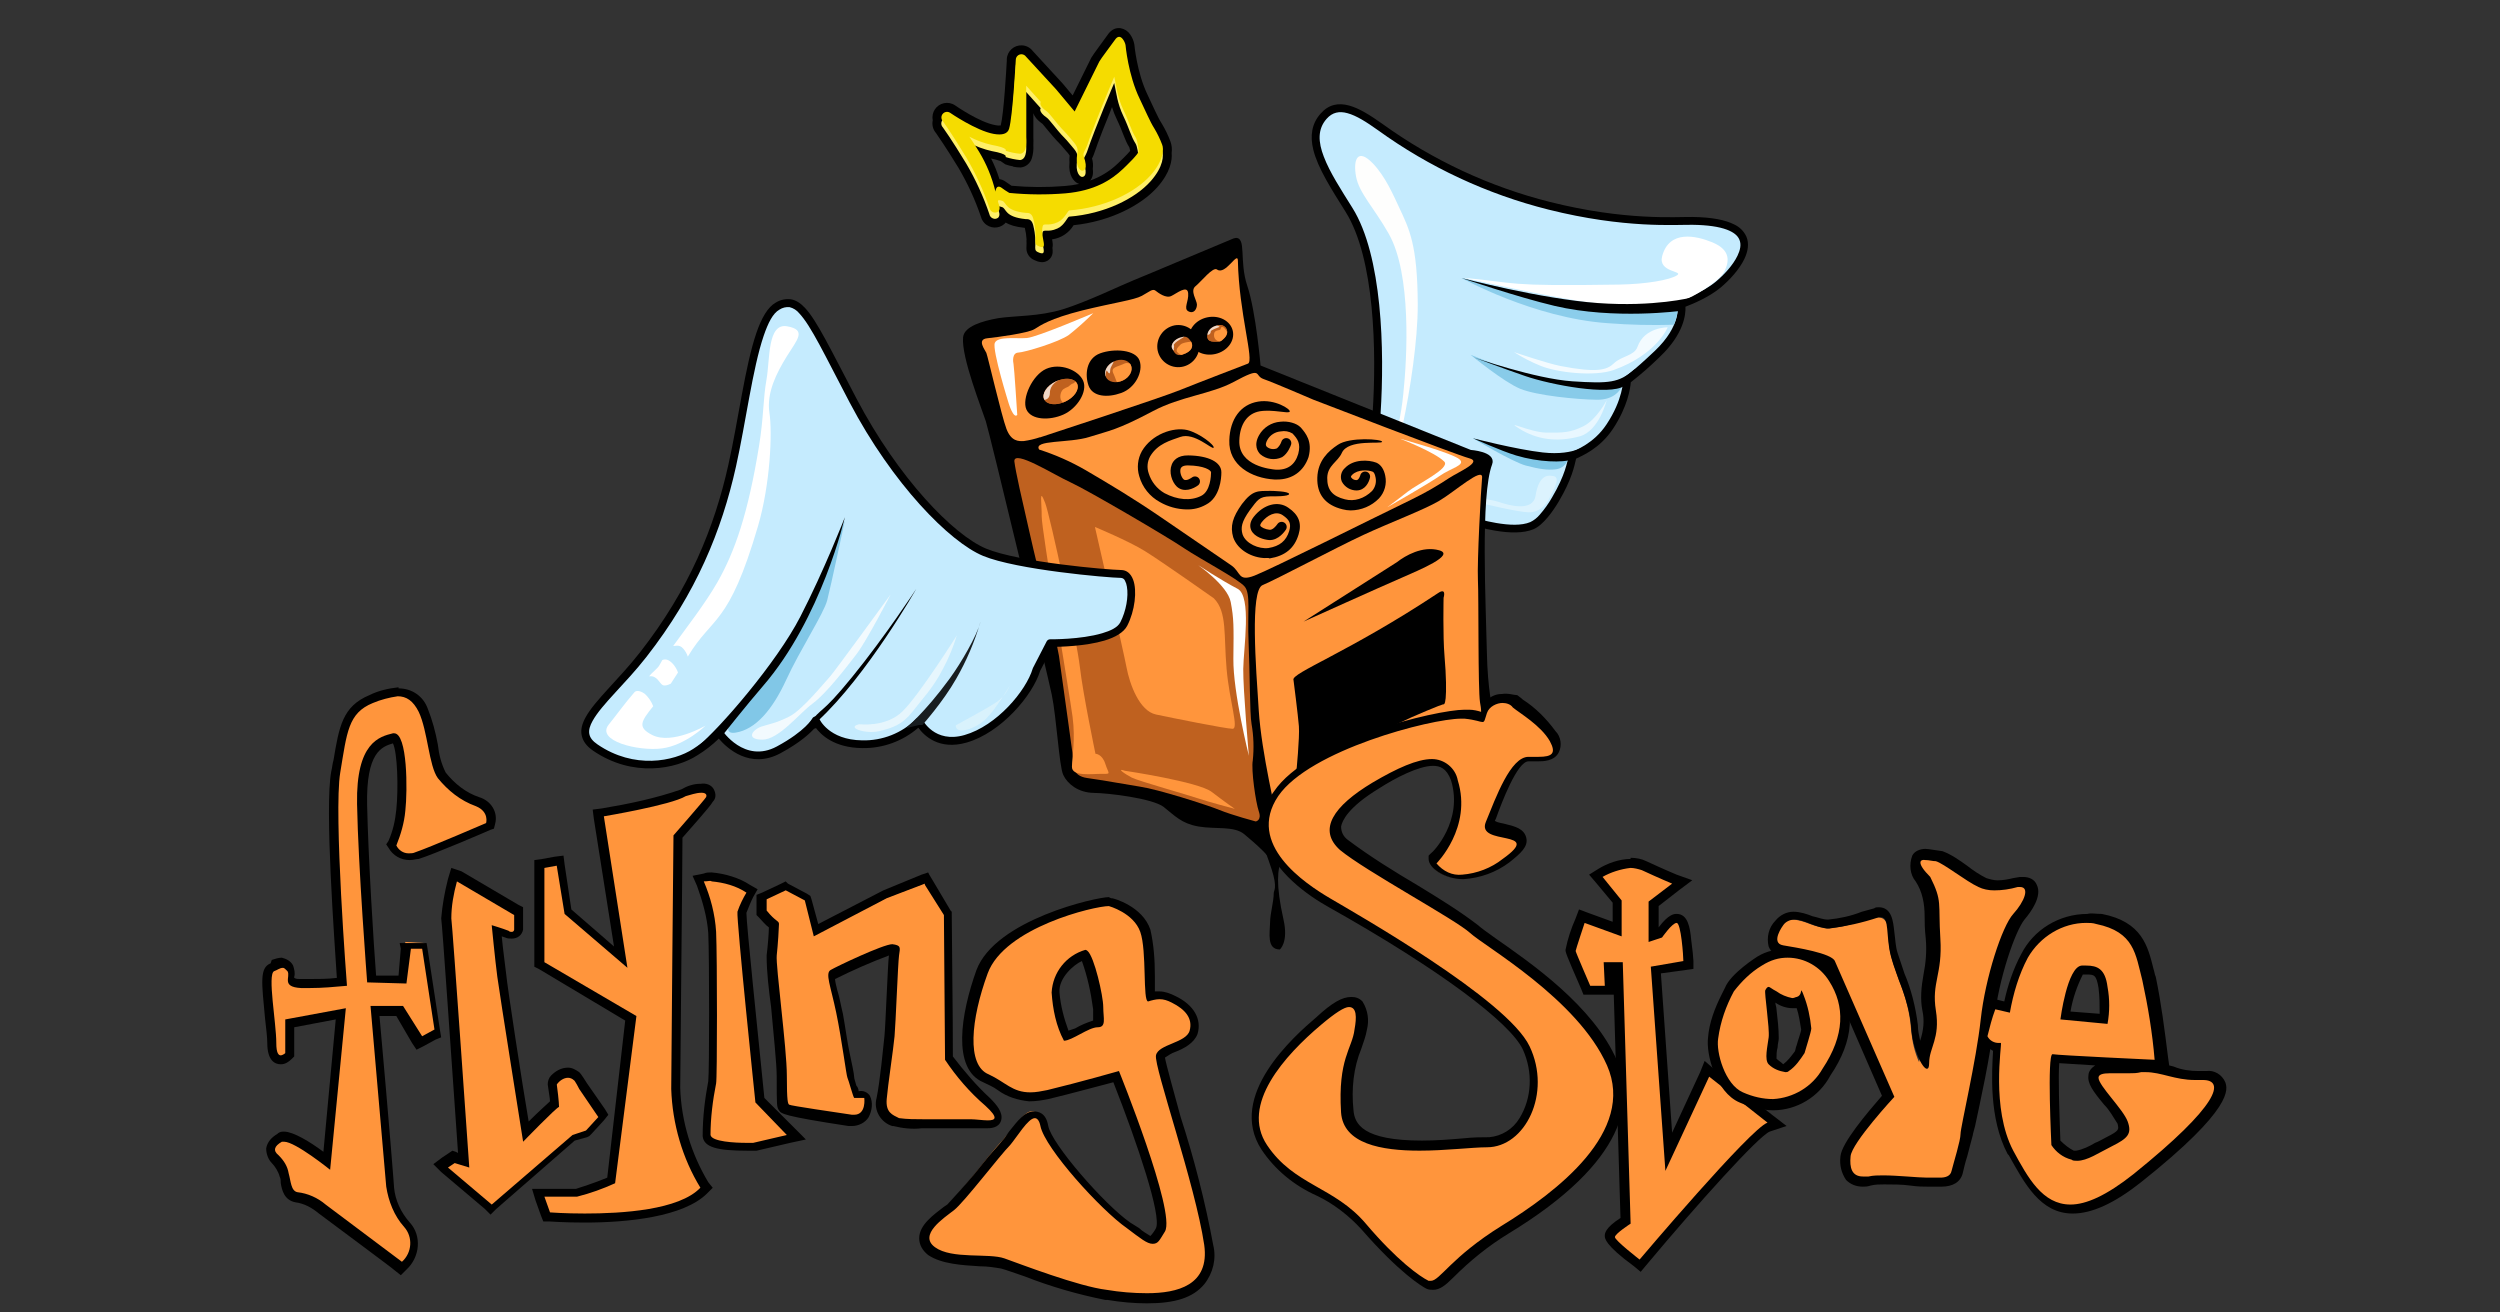 <?xml version="1.0" encoding="UTF-8"?><svg id="Layer_1" xmlns="http://www.w3.org/2000/svg" viewBox="0 0 1200 630"><rect x="0" y="0" width="1200" height="630" fill="#333333" stroke="none"/><g id="Logo"><path d="M648.75,259.27s10.18-33.34,12-60.69c2-30.39.93-75.23-13.2-97.81-11.07-17.7-22-33.9-12.25-45,6.77-7.7,15.93-2.84,27.15,5.14,24.42,17.64,51.97,30.48,81.18,37.82,36.38,9.14,60.75,7.16,68.75,7.26,38.42.47,23.75,21.1,12.43,30.57-6.99,5.82-17.81,9.44-17.81,9.44,0,0,2.41,10.68-11.5,23.87-10.69,10.13-14.5,12.59-14.5,12.59,0,0,0,9.71-8.28,22.31-7.13,10.79-17.62,13.53-17.79,14.19-.93,3.59-1.72,9.58-8.26,20.71-2.57,4.36-6.93,10.83-11.36,12.67-11.27,4.66-33.58-3.62-44.74-7s-41.8,13.89-41.8,13.89l-.02.04Z" fill="#c5ebfe" fill-rule="evenodd"/><path d="M756.54,220.13c-.9,3.74-2,9.8-8.28,20.48-2.75,4.67-7.52,11.49-12.26,13.45s-11.41,1.84-18.43.64c-10-1.71-20.8-5.51-27.56-7.53-3.09-.93-7.79,0-12.87,1.52-12.66,3.87-27.47,12.21-27.47,12.21-.9.5-2.04.18-2.54-.73-.24-.44-.3-.96-.16-1.44,0,0,10.11-33.11,11.88-60.27,1.95-30,1-74.38-12.92-96.71-6.76-10.8-13.42-21.09-15.57-30-1.55-6.47-.82-12.28,3.5-17.19,3.92-4.47,8.53-5.33,13.8-3.88,4.71,1.3,10,4.59,15.83,8.73,24.21,17.5,51.54,30.24,80.51,37.53,36.16,9.08,60.37,7.1,68.32,7.2,9.63.12,16,1.51,20.1,3.6,2.56,1.17,4.63,3.22,5.82,5.77,1.4,3.24.86,7-.93,10.77-2.42,5.06-7.12,10.16-11.39,13.73-5.62,4.7-13.67,8-16.9,9.21.18,3.68-.73,13.05-12.24,24-4.43,4.36-9.1,8.45-14,12.27-.22,2.87-1.46,11.61-8.55,22.34-6.31,9.54-15.1,13.08-17.71,14.33l.02-.03ZM651.78,255.54c5.36-2.8,15.34-7.69,24.27-10.42,5.92-1.8,11.43-2.61,15-1.53,6.65,2,17.27,5.75,27.12,7.44,6.23,1.06,12.14,1.34,16.37-.42,1.74-.84,3.28-2.05,4.52-3.53,2.26-2.58,4.26-5.38,5.95-8.36,6.39-10.86,7.15-16.73,8.07-20.23.2-.64.65-1.16,1.26-1.44,1.81-1,10.61-4,16.77-13.31,8-12,8-21.27,8-21.27,0-.64.32-1.24.86-1.58,0,0,3.75-2.41,14.29-12.41,13-12.29,11-22.11,11-22.11-.2-.94.33-1.88,1.24-2.18,0,0,10.41-3.44,17.11-9,3.89-3.25,8.21-7.86,10.41-12.48,1.29-2.69,1.88-5.37.88-7.69-.84-2-2.77-3.55-6-4.78-3.75-1.4-9.11-2.24-16.5-2.33-8.06-.1-32.57,1.88-69.18-7.31-29.44-7.4-57.2-20.34-81.81-38.11-5.4-3.84-10.29-7-14.66-8.17-3.81-1.05-7.17-.49-10,2.74-4.41,5-4,11.2-1.33,18.12,2.85,7.55,8.3,15.9,13.76,24.64,14.29,22.84,15.48,68.18,13.48,98.93-1.41,21.6-8,46.92-10.8,56.83l-.08-.04Z" fill-rule="evenodd"/><path d="M745.19,228.45c4.26.31.9,6.05-1.74,11.18-1.64,3.18-4.88,6.34-9.68,6.28s-22.49-4.2-25.56-5.11c-11.16-3.35,6.43-1.53,11.21.13s16.42,4.93,17.65-3c1.74-11.16,7.02-9.57,8.12-9.48Z" fill="rgba(255,255,255,.4)" fill-rule="evenodd"/><path d="M671.54,99.46c-2.78-5.89-6.53-14.7-12.55-21-7.44-7.75-9.58-1.71-8.08,6.31s8.52,14.8,15.67,27.41c11,19.34,8.87,59.34,7,76.93-1.02,10.35-3.3,20.53-6.78,30.33,0,0,3.21,0,6.61-15.93s7.19-40.19,7.11-57.54c-.13-28.6-4.09-36.07-9-46.54l.02.03Z" fill="#fefefd" fill-rule="evenodd"/><path d="M708.91,352.55c13.22-4.21,4.71-3.83,4-39.18-.45-22.63-3.2-75.67,2.56-90.74,2-5.1-9.69-5.88-9.69-5.88l-101.46-40.75s-2.24-26.28-6.41-38.66c-4-11.88-.34-24-5.49-22.16-5,2-42.48,17.89-47.95,20.06s-22.54,10.45-34.12,14-23.25,3.07-31,4.26c-7.7,1.34-15.82,3.91-16.27,8.44-.91,9.27,9,34.21,10.87,40s29.41,120.43,31.68,131.34,3.58,34.31,5.45,38.33,6.78,8.09,14,8.18c7,.09,28.15,2.59,33.86,6.82,5.55,4.39,8.55,7.95,16.53,9.33s17-.43,22.21,3.8c5.07,4.22,14.57,12.35,14.53,15.87,0,3.68,3-8.77,22.4-24.7,8.83-7.25,1.26,1.62,20-9.52,12.09-7.2,33.48-19.77,44.64-24.1l9.66-4.74Z" fill-rule="evenodd" stroke="#000" stroke-miterlimit="12.23" stroke-width="1.6"/><path d="M614.3,455.76s4.27-3.35,1.78-14.39c-7.58-33.71,3.58-30.37,5.26-36.76,1.3-4.92-24.36-15.84-14.05,4.08.64,1.24,2.7,7.35,3.12,8.65,2.85,8.84,1,10.21,1,11.17-.06,4.8-1.72,9.58-1.78,14.38s-1.76,12.79,4.64,12.87h.03Z" fill-rule="evenodd"/><path d="M498.8,215.79c7.76,2.49,15.23,5.8,22.29,9.88,11.13,6.54,22.26,13.09,36.54,22.87l33.37,22.82c4.76,3.26,3.1,8.05,11.15,4.94s57.95-28.1,70.85-34.3,17.73-9.39,22.57-12.53,16.1-7.8,9.72-9.48-74.89-28.15-74.89-28.15c0,0-19.11-8.24-23.9-9.9s.08-6.4-14.42,1.43c-10.73,5.78-25.25,6.86-38.6,13.93-17.72,9.38-20.92,9.34-30.57,12.43s-27.23,1.26-24.09,6.1l-.02-.04Z" fill="#ff983e" fill-rule="evenodd"/><path d="M499.2,209.87c-2.51.85-5.09,1.46-7.71,1.83-2.56.13-6.09.24-8.41-5.87s-9-35-9.64-36.46-4.72-6.46.41-7,19.56-2.48,22.63-4.36,7.26-5,23-9c15.58-3.81,24.88-5,28.58-7s5.17-3.62,6.6-2.48c1.27,1,5.07,3.9,7.65,2.5,2.58-1.25,7.59-5.35,8-1.35s-2.49,7.5.22,8.81,4-1.39,4-3.31-3.44-6.61-.69-8.81,8.37-9.5,10.34-8c4,2.93,9.89-8.91,10-4.36.49,25.3,8,48.29,4.83,49.53s-23.48,9-32.33,12.57c-9,3.73-67.52,22.85-67.52,22.85l.04-.09Z" fill="#ff983e" fill-rule="evenodd"/><path d="M488.28,199.17s-1.47-23.07-1.78-24.35-.73-5.46,2.31-5.58,19.44-5,24.28-8.5c4.08-3.25,7.97-6.73,11.66-10.42,0,0-26.88,11.51-31.85,11.93s-14.07-1-15.4,2.37,6.69,29.06,6.69,29.06c0,0,2.31,7.55,4.09,5.49Z" fill="#fff" fill-rule="evenodd"/><path d="M502.17,177.05c6.62-2.93,15.44.5,17.73,5.67s-2.85,13.33-9.47,16.27-15.48,2.7-17.77-2.47,2.88-16.53,9.51-19.47h0Z" fill-rule="evenodd"/><path d="M528.12,169.58c6.74-2.44,17-1.73,18.87,3.51s-2,13.09-8.78,15.53-13.78,1.77-15.68-3.47-1.15-13.13,5.59-15.57h0Z" fill-rule="evenodd"/><path d="M563.83,156.16c5.51-.95,10.74,2.74,11.7,8.24.95,5.51-2.74,10.74-8.24,11.7-5.34.92-10.46-2.52-11.61-7.81-1.08-5.6,2.56-11.02,8.16-12.13Z" fill-rule="evenodd"/><path d="M579.42,152.34c5.75-1.25,11.27,1.67,12.33,6.53s-2.75,9.81-8.49,11.07-11.26-1.67-12.32-6.53,2.74-9.82,8.48-11.07Z" fill-rule="evenodd"/><path d="M597.41,281.53c-3-3.56-20.81-12.91-28.91-18.29-8.1-5.54-46.72-28.11-54.68-31.73s-27.18-15.87-26.93-10.1c.58,5,3.62,18.13,7.11,33.39,5.31,23.75,13,52,14.31,60.05,1.91,13.15,7.2,51.95,7.2,51.95,0,0-1.19,5.59,6.32,6.65s16.93,2.77,25.4,4.15c8.47,1.23,32.07,8.72,38.13,11.2s17.38,5.5,17.38,5.5c0,0,3-.44,1.5-4.79s-3.76-20.05-2.9-24.53c.61-5.82.41-11.69-.59-17.45-.9-4.82-.8-25.63-1.43-39.4s1.09-23.2-1.91-26.6h0Z" fill="#bf611f" fill-rule="evenodd"/><path d="M599.45,362.72s-2.81-32.05-2.69-41.66,4.17-34.9-2.73-38.45c-7.5-3.87-19.07-11.44-19.07-11.44,0,0,14.29,9.83,15.79,17.83s1.46,11.23,1.27,27.23,7.43,46.52,7.43,46.52v-.03Z" fill="#fff" fill-rule="evenodd"/><path d="M582.77,287.27s-25.39-17.92-33.34-22.82-23.87-11.51-23.87-11.51c0,0,13.67,59.41,15.18,67.43s6.14,20.89,14.13,22.59,33.53,6.82,36.73,6.86-1.44-12.82-2.84-28.82.33-27.21-6-33.69v-.04Z" fill="#ff953c" fill-rule="evenodd"/><path d="M626.77,392.83s-12.45,9.62-13.18,3.84c-.88-5.93-8.05-35-9.39-55.66s-4.25-57.69,1.86-60.17,35.28-18,48.33-24.06,29-12,36.38-16.36c7.26-4.23,21.18-16.71,20.63-11.11s-2.42,40.31-2,49,0,52.51,1,58.77c1.2,6.25.82,10.73-2.08,12.14s-33.31,14.31-39.75,17.6-41.79,26.05-41.79,26.05v-.04Z" fill="#ff953c" fill-rule="evenodd"/><path d="M625.7,298.37s38-17.14,47-21c8.86-3.9,26.07-11,18.1-13.23s-16.2,2.52-20.24,5.68l-44.86,28.55Z" fill-rule="evenodd"/><path d="M620.87,326.32s2.19,17,2.6,22.29-1.23,21.92-1.23,21.92c0,0-2.29,4.29,2.39,1,4.84-3.15,36.75-19.72,45.76-23.93,9-4.37,21.73-9.5,22.21-9.49s1,.17,1.32-3,.29-10.4-.55-20.18c-.84-9.61-.45-28-.45-28,0,0,1.66-5.26-2.86-2.11-42.45,28.13-70.59,38.34-69.19,41.56v-.06Z" fill-rule="evenodd"/><path d="M672.41,210.74s16.3,6.28,20.83,10.82c3.17,3.17-13.07,10.86-17.63,14.51-3.17,2.54-9.69,7.4-9.69,7.4,0,0,19.83-11.28,25.16-15.05s12.56-5.08,9.54-7.89c-3.19-3-28.69-10-28.69-10l.48.17v.04Z" fill="#fff" fill-rule="evenodd"/><path d="M648.29,245c-1.3-.02-2.59-.2-3.84-.53-8.3-2-12.4-7.2-12.14-15.2.26-8.16,5.28-12.74,9.8-15.73,5.66-3.93,21.33-2.78,21.31-1.49s-16.31-1.5-19.35,5.36c-1.92,4.3-6.88,6-7,11.92-.08,5.76,2.45,8.84,8.51,10.35,4.47,1.18,9.29-.36,13-4,1.57-1.79,2.19-4.22,1.68-6.54-.3-1.77-.93-2.58-1.41-2.74-2.07-.83-7-1.21-9.78,1.48-.81.79-.65,1.11-.5,1.27.56.85,1.53,1.35,2.55,1.31,1.12,0,1.79-2.21,1.79-2.21.27-1.29,1.53-2.12,2.83-1.86s2.12,1.53,1.86,2.83c-.01.07-.03.13-.05.2-.51,2.24-2.32,5.9-6.32,6-2.99.03-5.75-1.61-7.15-4.25-.96-2.28-.35-4.92,1.52-6.55,4.05-4.27,11.25-4,15.08-2.53,2.23,1,3.64,3.25,4.24,6.29.82,3.89-.29,7.94-3,10.85-3.59,3.66-8.49,5.74-13.62,5.77Z" fill-rule="evenodd"/><path d="M612.77,230.17h-1c-11-.62-22.17-6.84-21.7-18.84.29-10.24,5.5-17.22,13.84-18.56,8-1.34,15.8,3.72,15.15,4.83s-8-1.22-14.41-.18c-5.93,1.05-9.52,6.13-9.78,14-.47,12.48,15.52,13.8,17.28,14,5.76.39,9.47-2.28,11-7.55,1.34-5.1-.39-7.21-2.6-9.64l-.16-.16c-1.67-1.02-3.67-1.38-5.59-1-2.7.19-5.13,1.72-6.46,4.08-1.31,2.39-.51,3-.2,3.36,1.35,1.09,3.19,1.35,4.8.7.97-.86,1.7-1.95,2.12-3.17.37-1.29,1.72-2.03,3.01-1.66s2.03,1.72,1.66,3.01c-.01.05-.03.1-.05.15-.16.47-1.49,4.14-4.23,5.87-3.48,1.69-7.63,1.13-10.55-1.41-1.11-1.14-3.31-4.21-.53-9.14,2.11-3.7,5.92-6.11,10.17-6.43,3.84-.44,7.83.73,9.73,2.68l.16.16c2.21,2.59,5.68,6.47,3.67,14.13-2.31,6.77-7.81,10.86-15.33,10.77Z" fill-rule="evenodd"/><path d="M569.37,244.52c-4.43-.11-8.76-1.32-12.6-3.52-4.86-2.63-8.45-7.12-9.94-12.45-1.21-4.01-.75-8.33,1.27-12,4.75-8.1,15-11.66,21.74-10.14,6.07,1.52,13.36,7.38,12.7,8.49s-9.27-7.57-16-5.17c-4.79,1.71-10.84,3.23-14.44,9.27-1.4,2.49-1.67,5.46-.74,8.16,1.23,4.02,3.94,7.43,7.57,9.54,6.2,3.28,12.6,3.84,17.59,1.34,4.51-2.19,4.77-9.71,4.79-11.31,0-1-3.17-3.24-11.17-3.34-2.72,0-3.21,1.08-3.38,1.4-.66,1.59.27,4.32,1.38,5.3,1.26,1.13,4-.91,4-.91,1.04-.81,2.55-.61,3.35.43.78,1.01.63,2.46-.35,3.29-2.27,1.73-6.93,3.75-10.26.67-2.37-2.27-3.91-6.93-2.43-10.6.66-1.75,2.62-4.45,7.9-4.38,9.76.12,16,3.24,15.91,8.2,0,2.72-.63,12-7.4,15.44-2.88,1.63-6.16,2.42-9.47,2.28h-.02Z" fill-rule="evenodd"/><path d="M607.34,267.88c-6.08-.07-13.24-3.68-15.4-9.95-1.54-5.3-.36-9.61,4.2-16,5.2-6.82,7.75-6.23,13.68-6.31,1.12,0,8.8.19,8.95,1.47s-7.71,1.18-9,1.16c-5.44.1-6.09,1.69-9.84,6.61-4.07,5.71-4.42,8.43-3.5,11.64,1.54,4.5,7.91,7.14,12.4,6.56,5.46-.89,8.53-3.42,10-8.2,1-3.51.22-5.28-3.11-7.56s-7.52.06-10.13,3.39c-.16.32-.81,1.11-.66,1.6.31.8,2.38,1.79,4.46,2,1.44.18,3.06-1.72,3.72-2.67.72-1.14,2.23-1.48,3.37-.76,1.14.72,1.48,2.23.76,3.37-.33.47-3.43,5.24-8.07,5-2.4-.19-7-1.37-8.59-4.75-.62-1.45-.91-3.69,1.2-6.39,4.72-6,11.63-7.86,16.55-4.43,5.08,3.42,6.63,7.44,5,12.86-2,6.7-6.53,10.33-13.91,11.52-.48-.33-1.28-.18-2.08-.19v.03Z" fill-rule="evenodd"/><path d="M506.81,183.1c4.37-2.08,8.94-1.61,10.2,1.05s-1.25,6.5-5.61,8.58-8.94,1.6-10.2-1.06,1.25-6.5,5.61-8.57Z" fill="#bf611f" fill-rule="evenodd"/><path d="M510.22,193.22c-4,1.48-7.87.87-9-1.55-1.27-2.65,1.25-6.5,5.61-8.57,3.73-1.77,7.6-1.69,9.44,0-.36.32-.77.88-1.16.93-.81.11-1.64,1.13-2.32,1.56-.88.34-1.72.78-2.5,1.31-1.53,1.49-1.9,4.78-.16,6.21l.11.09-.02.02Z" fill="#bf611f" fill-rule="evenodd"/><path d="M534.62,173.51c3.31-1.58,7-.81,8.18,1.72s-.51,5.85-3.83,7.42-7,.81-8.17-1.71.51-5.86,3.82-7.43Z" fill="#bf611f" fill-rule="evenodd"/><path d="M571.65,163.86c1.25,2.1.76,4.82-4.08,6.36-3.21,1-4-1.33-4.77-2.62-1.4-2.3,1.34-5.11,4.23-5.71,2.41-.78,3.36.2,4.62,1.97Z" fill="#bf611f" fill-rule="evenodd"/><path d="M587.51,162.46c3.25-3.16.75-6.4-1.52-6.42-3.2,0-6.16,1.79-6.46,4.72-.14,1.35,0,3.2,3.16,3.24h1.64c1.64,0,1.9-.3,3.18-1.55h0Z" fill="#bf611f" fill-rule="evenodd"/><path d="M501.69,241.44c2.38,6.16,15.19,65.83,16.64,78.65s7.49,41.72,7.49,41.72c0,0,3.2,0,4.74,4.86s3.14,4.84-1.66,4.78-14.43,1.43-14.37-3.38,1.76-12.78.3-24-14.9-89.83-14.82-96.23-1.42-14.43,1.68-6.39h0Z" fill="#ff953c" fill-rule="evenodd"/><path d="M540.12,370s35.16,5.24,41.5,10.12,11.11,8.14,11.11,8.14c0,0-12.77-3.36-17.55-5s-28.71-8.36-31.9-10-7.94-4.9-3.16-3.24v-.02Z" fill="#ff953c" fill-rule="evenodd"/><path d="M530.62,180.5c-.81-2.43.84-5.44,3.9-6.94-.09,1-1.61,2.55-1.63,4.23,0,3.2-1.6,0-1.6,0-1.07,1.57-.2,3.01-.67,2.71Z" fill="rgba(255,255,255,.75)" fill-rule="evenodd"/><path d="M563.47,168.21c-.28-.14-.51-.35-.67-.61-1.4-2.3,1.34-5.11,4.23-5.71.47-.16.96-.26,1.46-.27-1.19.74-2.79,1.71-3.4,2.16-.64.42-1.19.95-1.63,1.58-.24.48.31.23,0,1.6-.17.65.21,1.04.01,1.25Z" fill="rgba(255,255,255,.75)" fill-rule="evenodd"/><path d="M501.33,191.94c-.05-.09-.09-.18-.13-.27-1.27-2.65,1.25-6.5,5.61-8.57.55-.26,1.11-.49,1.68-.68-1.09.46-4.5,2.19-4.55,6.22-.03,2.36-1.35,3.12-2.61,3.3Z" fill="rgba(255,255,255,.75)" fill-rule="evenodd"/><path d="M516.25,183.12c-.36.32-.77.88-1.16.93-.81.11-1.64,1.13-2.32,1.56-.88.34-1.72.78-2.5,1.31-1.53,1.49-1.9,4.78-.16,6.21l.11.09c.39-.14.79-.31,1.18-.49,4.36-2.08,6.88-5.92,5.61-8.58-.18-.39-.44-.74-.76-1.03Z" fill="#ff983e" fill-rule="evenodd"/><path d="M542.41,174.58c-.98-.48-2.12-.44-3.07.09-3.23,1.56-6.43,1.52-4.86,4.74.73,1.51,1.11,3,1.64,4,.99-.1,1.95-.37,2.85-.8,3.32-1.57,5-4.9,3.83-7.42-.11-.23-.24-.45-.39-.65v.04Z" fill="#ff983e" fill-rule="evenodd"/><path d="M571.74,164c1.14,2.07.55,4.69-4.17,6.2-.22.06-.42.12-.62.16l-.34-.17c-3.18-1.65-1.56-3.23.06-4.81.87-.83,3.16-1.2,5.07-1.38Z" fill="#ff983e" fill-rule="evenodd"/><path d="M497.5,321.44l6.56-12.73s30.41.38,35.33-9.17,5.1-24-1.3-24-49.58-3.81-65.51-10.41-42.8-34.15-63.13-72.83-25-51.53-36.27-45.27-15,46.24-21.75,76.58-18.88,60.19-42.75,90.72c-16.81,21.5-37.25,34.76-23,44.54,18.39,12.6,38.31,8.48,48,2.19s11.32-9.49,11.32-9.49c0,0,11.69,17.54,28.71,8.36,14.51-7.83,17.79-14.19,17.79-14.19,0,0,4.66,11.26,22.27,11.48,10.22.27,20.1-3.66,27.35-10.87,0,0,6.24,12.89,22.31,8.29s30.69-22,34-33.2h.07Z" fill="#c5ebfe" fill-rule="evenodd"/><path d="M499.23,322.14h0c-3.56,11.59-18.66,29.53-35.25,34.29-13.29,3.81-20.45-3.35-23.18-7.13-7.48,6.49-17.1,9.98-27,9.79-13.36-.17-19.77-6.32-22.41-10-2.3,2.69-7.18,7.29-16.74,12.45-14.69,7.92-25.74-2.45-29.63-7-3.11,3.05-6.56,5.73-10.28,8-10.1,6.55-30.88,10.92-50.07-2.22-3.38-2.32-5-4.86-5.5-7.55s.28-5.51,2-8.6c4.45-8.06,15.9-18.09,26.06-31.08,23.68-30.28,35.67-59.9,42.39-90,4.76-21.3,8-47.34,13.42-63.2,2.5-7.34,5.59-12.56,9.26-14.6,2.19-1.39,4.81-1.96,7.38-1.62,2.24.39,4.42,1.68,6.66,4.06,5.79,6.13,12.45,20.16,24.78,43.6,20.06,38.17,46.47,65.45,62.19,72s58.49,10.2,64.82,10.28c2.68,0,4.66,1.72,5.76,4.63,2,5.21.87,15-2.82,22.12-1.66,3.22-5.8,5.59-10.93,7.12-9.06,2.7-21.17,3-24.92,3.05l-6,11.57v.04ZM495.84,320.58l6.56-12.72c.33-.62.98-1.01,1.68-1,0,0,14.58.19,25-2.91,4-1.18,7.38-2.75,8.68-5.25,2.76-5.37,4-12.36,3.15-17.12-.14-1-.45-1.97-.92-2.86-.33-.77-1.07-1.28-1.9-1.33-6.47-.08-50.11-3.89-66.2-10.56s-43.48-34.5-64.08-73.68c-12.07-23-18.51-36.76-24.18-42.77-1.17-1.45-2.78-2.48-4.59-2.94-1.73-.19-3.48.24-4.93,1.2-3.11,1.72-5.42,6.33-7.54,12.54-5.36,15.76-8.58,41.64-13.31,62.81-6.83,30.58-19,60.69-43.09,91.47-10,12.8-21.35,22.64-25.73,30.58-1.24,2.23-1.9,4.27-1.58,6.17s1.6,3.51,3.93,5.1c17.6,12.06,36.66,8.18,45.93,2.17,9.06-5.88,10.68-8.76,10.68-8.76.48-.91,1.61-1.27,2.53-.79.28.15.51.36.68.62,0,0,10.68,16.16,26.28,7.75,13.8-7.45,17-13.4,17-13.4.47-.92,1.59-1.28,2.5-.81.4.2.71.54.88.95,0,0,4.39,10.13,20.57,10.33,9.68.25,19.04-3.45,25.93-10.24.41-.47,1.03-.7,1.65-.61.61.08,1.15.45,1.43,1,0,0,5.67,11.44,20.11,7.3,15.47-4.43,29.55-21.19,32.76-31.94.04-.11.08-.22.13-.32v.02Z" fill-rule="evenodd"/><path d="M356.42,337.3s-13,15.85-3.38,14.37,17.75-11,24.33-25.32,18-31.79,19.68-38.17,8.48-38.32,8.48-38.32c0,0-14.88,38.24-18.14,43s-16.34,27-16.34,27l-14.63,17.44Z" fill="#81c7e7" fill-rule="evenodd"/><path d="M335.36,357.85c10-8.14,37.31-39.56,48.79-61.83s21.4-47.76,21.4-47.76c0,0-11.11,48.47-39.43,81.16-7.4,8.55-19.5,23.77-19.5,23.77,0,0-14.04,6.93-11.26,4.66Z" fill-rule="evenodd"/><path d="M387.3,348.66c8.29-10.76,5.91-4.29,21.74-23.71s30.79-42.32,30.79-42.32c0,0-23.59,41.54-47.21,63.37-3.36,3.1.26,3.2.26,3.2,0,0-7.77,2.28-4-.53h-1.58Z" fill-rule="evenodd"/><path d="M470.56,298.69c-2.77,9.45-6.65,18.53-11.56,27.07-6.38,11.24-16.26,22.24-16.26,22.24h-1.6l-6.42,1.53s8.78-6.91,21.1-23.76c5.54-7.57,13.06-20.65,14.74-27v-.08Z" fill="#181d20" fill-rule="evenodd"/><path d="M322,328.14c-1.52.79-3,1.19-3.94.68-1.53-.79-2.65-4.77-6.48-4.17,1.34-1.89,4.11-3.71,5-5.45.39-.76.84-1.55,1.35-2.39,3.35-1.49,6.68,3.4,7.51,6-1.24,2-2.39,3.75-3.44,5.31v.02Z" fill="#fff" fill-rule="evenodd"/><path d="M313.58,338.94c-6.09,7.49-7.6,10.21-.57,13.83,9.54,4.92,25.67-4.48,25.67-4.48,0,0-9.73,9.48-20.95,10.95s-32-3.6-25.47-11.53c3.12-3.8,7.76-10.31,12.26-15.43,1.18-1.34,3.66-.23,5,.77,1.76,1.63,3.13,3.65,4,5.89h.06Z" fill="#fff" fill-rule="evenodd"/><path d="M323.14,310.05c6.16-8.52,15.34-20.3,21.19-30.53,8.56-15,14.82-33.44,20-65.39,2.31-14.22,1.88-22.39,3.6-32s.33-27.22,9.92-25.5,4.72,6.47-.18,14.41-9.82,17.49-8.34,27.11.37,34.39-5.48,54.37c-14.17,48.41-21.75,42.76-33.7,62.65-.47-1.43-1.23-2.75-2.24-3.87-1.91-2.23-4.06-1.04-4.77-1.25Z" fill="#fff" fill-rule="evenodd"/><path d="M365.89,348.62c-4.82,1.55-8.09,6.31-.08,6.41s17.76-12.59,24.23-17.31,16.22-17.41,21.1-23.75,16.36-28.62,16.36-28.62c0,0-27.68,38.08-29.3,39.65s-13,15.85-19.45,19-8,3.1-12.86,4.64v-.02Z" fill="rgba(254,254,254,.8)" fill-rule="evenodd"/><path d="M412.33,347.6s12.78,1.76,20.88-6.15,26.07-36.45,26.07-36.45c-1.67,5.52-3.88,10.85-6.6,15.93-4.92,9.55-9.78,14.29-14.66,20.63s-9.71,7.89-16.13,9.41-16-1.8-9.56-3.32v-.05Z" fill="rgba(251,253,252,.6)" fill-rule="evenodd"/><path d="M458.75,348.17s14.5-7.82,19.34-11c2.92-1.92,5.19-4.69,6.5-7.93,0,0-6.54,11.13-11.4,15.87s-14.5,7.89-14.44,3.06Z" fill="rgba(247,252,251,.4)" fill-rule="evenodd"/><path d="M777.11,136.6c-56,.91-48.25-.86-74.59-3.25-.26,0,44.7,10,60.69,11.83s30.37,3.58,44.84-1.05c4.82-1.54,17.32-9.16,19.63-13.8s3.26-10.26-5.74-14c-8-3.3-20.7-6-24.1,6.59-2.12,7.89,10.4,7.07,7.16,9.21-3.46,2.29-15.09,4.27-27.89,4.47Z" fill="#fff" fill-rule="evenodd"/><path d="M771.25,192s-3.62,14.89-13,17.45c-11.24,3.06-20.83,1.34-28.77-3.56s4.78,1.66,12.78,1.76,11.54,0,17.65-3c6.44-3.12,11.36-12.66,11.36-12.66h-.02Z" fill="rgba(255,255,255,.6)" fill-rule="evenodd"/><path d="M753.33,217.34s-.17,7.11-6.5,7.92c-3.85.5-8-.1-14.39-1.78s-25.44-13.12-25.44-13.12l22.32,6.64s9.58,1.72,14.39,1.78c3.26-.04,6.5-.54,9.62-1.48v.04Z" fill="#80c7e7" fill-rule="evenodd"/><path d="M779.38,182.44c-.14.82-.33,1.64-.57,2.44-1.3,3.33-4.94,7.1-12.36,7-9.6-.12-28.79-2-36.75-5.26s-23.82-16.3-23.82-16.3c0,0,17.76,7.16,27.1,9.94,4.5,1.39,9.14,2.25,13.83,2.58,10.59.92,24.54,1.09,24.54,1.09,0,0,8.01.07,8.03-1.49Z" fill="#88cbe9" fill-rule="evenodd"/><path d="M784.19,177.63c-7.17,6-11.6,6.59-29.44,5.4s-47.33-11.47-47.33-11.47c0,0,14,5.27,24.71,8.95,12.61,4.32,40.47,9.46,47.54,4.75,1.84-1.26,6.82-9.55,4.52-7.63Z" fill-rule="evenodd"/><path d="M763,212.66s-6.48,6.32-22.47,4.52c-12.72-1.43-33.53-6.82-33.53-6.82,0,0,13.59,6.13,20.71,8.26,11.16,3.34,22.37,3.48,27.19,1.94s8.1-7.9,8.1-7.9Z" fill-rule="evenodd"/><path d="M803.51,155.88c-10.61.32-21.22.07-31.8-.75-35.54-2.43-70.17-21.68-70.17-21.68,0,0,28.73,6.76,39.9,10.1s31.95,5.2,38.35,5.28c6,.07,23.06-2.49,25.39-2.85,0,.13,0,.26,0,.39,0,0,.76,3.75-1.71,9.51h.04Z" fill="#8bcdeb" fill-rule="evenodd"/><path d="M811.88,142.82s-17.66,4.59-44.85,2.65-65.49-12-65.49-12c0,0,27.24,9.26,44.66,13.36,28.73,6.76,60.8,2.35,60.8,2.35l1.64-3.18,3.24-3.18Z" fill-rule="evenodd"/><path d="M800.5,157.09s-5.19,13.06-25.87,20.49c-9.23,3.32-27.23,1.26-35.19-2-4.44-1.79-8.7-3.99-12.73-6.58,0,0,15.85,5.42,22.33,6.68,17.57,3.42,22.39,1.88,25.63-1.28,3.63-3.54,9.82-3.59,11.31-7.87,3.32-9.56,14.52-9.42,14.52-9.42v-.02Z" fill="rgba(255,255,255,.8)" fill-rule="evenodd"/><path d="M589,159.8c.26-1.8-.99-3.48-2.8-3.74-.07,0-.14-.02-.2-.02-.61-.01-1.23.05-1.83.18.49.09.94.33,1.29.68-1.29.6-4.29,1.42-4.3,2.28.04.8-.56,1.48-1.35,1.55l-.26-.08v.11c-.14,1.35,0,3.2,3.16,3.24h1.64c.38,0,.76-.04,1.13-.11-1.61-.1-2.83-1.49-2.73-3.1,0,0,0,0,0,0,0-3.2,3.22-1.56,3.24-3.16,0-.62.48-.75,1.15-.6.64.47,1.17,1.06,1.56,1.75.19.3.31.64.35,1l-.05.02Z" fill="#bf611f" fill-rule="evenodd"/><path d="M584.16,156.22c-2.38.53-4.32,2.13-4.62,4.43.22,0,.28.07.26.08.79-.07,1.39-.75,1.35-1.55,0-.86,3-1.68,4.3-2.28-.35-.35-.8-.59-1.29-.68Z" fill="rgba(255,255,255,.75)" fill-rule="evenodd"/><path d="M585.46,163.9c-1.61-.1-2.83-1.49-2.73-3.1,0,0,0,0,0,0,0-3.2,3.22-1.56,3.24-3.16,0-.62.48-.75,1.15-.6.64.47,1.17,1.06,1.56,1.75.19.3.31.64.35,1-.2,1.03-.74,1.96-1.52,2.66-.91.9-1.31,1.29-2.05,1.45Z" fill="#ff983e" fill-rule="evenodd"/><g id="crown"><path d="M458.46,50.59h0c.5.35,11.67,8.1,19.27,9.47.86.2,1.74.26,2.62.16,1.49-5.79,2.68-26.87,2.92-31.11v-.39c-.01-.12-.01-.23,0-.35h0c.19-3.83,3.45-6.79,7.29-6.6,2.02.1,3.89,1.07,5.13,2.67l14.31,15.56s.09.1.13.15l4.75,5.66,8.61-17.44.3-.61h0c.66-1.3,7-9.71,7.68-10.76,2.15-3.33,4.61-3.72,6.46-3.46,1.86.34,3.51,1.42,4.56,3,1.01,1.43,1.69,3.07,2,4.79h0s1.16,13.47,6.38,24.25c2.72,5.61,4.72,10.55,6.78,13.72,1.62,2.69,3,5.52,4.11,8.46.69,1.81.91,3.77.63,5.69.34,3.35-.56,9.32-6.93,16.46-7.72,8.66-22.65,16.38-40.13,18.18-2.23,3.72-6.03,6.22-10.33,6.8.16.78.27,1.57.33,2.36.02.57-.03,1.15-.16,1.71.11.73.15,1.47.09,2.21-.12,1.67-1.06,3.17-2.52,4-.97.55-2.09.78-3.2.63-1.1-.15-2.16-.49-3.14-1-1.15-.49-2.12-1.32-2.79-2.37-.61-.97-.93-2.09-.93-3.23,0-.63,0-1.41.07-2.45-.05-.64-.05-1.29,0-1.93-.11-1.84-.39-3.66-.84-5.45-4.51-.44-7.33-1.42-9.19-2.54-.15.19-.3.37-.47.55-2.8,2.6-7.18,2.43-9.78-.38-.79-.85-1.35-1.88-1.63-3-2.77-8.11-6.35-15.92-10.69-23.31-6.15-10.11-10.15-15.75-10.89-16.85-1.45-1.68-2.02-3.95-1.53-6.12-.77-3.76,1.66-7.43,5.42-8.2,1.84-.38,3.76,0,5.31,1.07h0ZM486.3,79.88c-1.27-.22-2.53-.55-3.74-1l-2.31-1.58c-1.48-.51-2.99-.91-4.52-1.2,1.61,3.18,2.94,6.49,4,9.9.95.12,1.87.46,2.66,1,.65.4,2.48,1.7,3.14,2.16,8.48.78,17.02.82,25.51.13,2.33-.18,4.65-.52,6.94-1-.31-.1-.61-.23-.89-.39-1.55-.87-4.37-3.61-3.74-9.81-.09-1.15-.06-2.3.09-3.44-.49-.78-1.07-1.5-1.72-2.16-1.57-1.94-3.23-3.78-5-5.54-1.37-1.42-5.89-7-6.28-7.47-3-2.09-4.05-3.9-4.43-5.14v11.7c0,.42.13,2,0,3.7h0c.14,2.13-.11,4.27-.75,6.31-.74,2.38-2.83,4.08-5.3,4.34-1.24.01-2.48-.12-3.69-.39l.03-.12ZM523.24,86.68c5-1.76,9.57-4.58,13.38-8.27.92-.88,4.21-4,5.88-6-.18-.8-.39-1.56-.42-1.68-2.24-3.49-3.06-7.37-6.06-13.56-.9-1.85-1.65-3.78-2.25-5.75-2.87,7-6.52,16.15-8.73,22.71-.24.66-.53,1.3-.87,1.92.48,1.62.6,3.33.37,5,.39,3-.42,4.53-1.1,5.41l-.2.22Z" fill-rule="evenodd"/><path d="M474.94,102.9c-2.88-8.48-6.61-16.65-11.15-24.38-7-11.57-11.21-17.37-11.21-17.37-1.03-1.06-1.01-2.76.05-3.79.91-.88,2.31-1.01,3.37-.3,0,0,12.53,8.66,21,10.17,4,.71,6.62,0,7.35-2.45,1.77-5.94,3.24-33.22,3.24-33.22.06-1.48,1.31-2.63,2.79-2.57.84.03,1.62.46,2.09,1.15l14.39,15.66,8.94,10.67,11.82-23.94c.5-1.1,6.76-9.31,7.42-10.32,2.73-4.21,5.06,1.21,5.18,2.42,0,0,1.25,14.29,6.79,25.73,2.82,5.82,4.91,10.91,7,14.19,1.48,2.48,2.74,5.09,3.76,7.8.85,2,.89,7.53-5.52,14.71-7.43,8.33-22.08,15.59-39.06,16.93-.78.06-2.17,4.11-5.59,5.67-4.91,2.25-6.78-.1-7.24,2.14-1.12,5.51,3.36,11.8-2.19,9.21-2.75-1.28.22-3.06-2.26-13-.81-3.23-2.89-2.76-3.54-2.83-10.21-1-9.23-5-11.32-5.75-4.74-1.61.31,2.7-1.93,5.06-.72.58-1.7.72-2.55.34-.86-.34-1.49-1.09-1.67-2l.04.07ZM477.76,94.9s.18-3.6,2.74-2c1.25.94,2.56,1.81,3.91,2.6,8.95.87,17.95.94,26.91.21,14-1.23,22-6.36,27.68-11.75,1.4-1.32,7.55-7.23,7.5-8.46s-.61-5.33-1.41-6.55c-2.22-3.42-3-7.21-5.9-13.28s-3.28-10.89-4.37-15.83c0,0-9,21-13.11,33.21-.55,1.63-2.11,3.42-1.61,4.81,2.39,6.79-.06,7-.63,7.06-.92.12-3.64-2-2.33-8.34.61-3-1.46-4.86-2.66-6.37-1.63-2.02-3.36-3.95-5.19-5.78-1.6-1.67-5.92-7.45-6.75-7.88-4.43-3.06-3-4.56-3-4.61l-7-7.81v24.61c0,.92.86,7.66-2.89,8.09-2.38-.23-4.73-.72-7-1.47,0,0,1.63-1.36-6.65-2.84-3.76-.85-7.4-2.19-10.81-4,1.44,2.1,3,4.49,4.64,7.17,3.61,5.93,6.27,12.38,7.9,19.12l.03.09Z" fill="#fff069" fill-rule="evenodd"/><path d="M475,100c-2.88-8.49-6.62-16.65-11.16-24.38-7-11.57-11.21-17.37-11.21-17.37-1.03-1.07-1-2.77.07-3.8.92-.88,2.32-1,3.38-.29,0,0,12.51,8.61,20.92,10.12,4,.71,6.62,0,7.36-2.45,1.76-5.94,3.23-33.22,3.23-33.22.07-1.48,1.33-2.63,2.81-2.56.83.04,1.6.46,2.08,1.14l14.42,15.66,8.93,10.67,11.82-23.94c.51-1.1,6.77-9.31,7.43-10.33,2.73-4.2,5.06,1.22,5.18,2.43,0,0,1.24,14.29,6.79,25.73,2.82,5.81,4.91,10.91,7,14.19,1.49,2.48,2.75,5.09,3.77,7.8.85,2,.88,7.53-5.52,14.71-7.4,8.33-22.06,15.59-39.03,16.89-.78.06-2.18,4.11-5.59,5.67-4.91,2.25-6.79-.1-7.25,2.14-1.12,5.51,3.36,11.8-2.19,9.21-2.75-1.28.23-3.06-2.26-13-.8-3.23-2.88-2.76-3.53-2.83-10.21-1-9.23-5-11.33-5.76-4.73-1.6.32,2.71-1.92,5.07-.72.58-1.7.72-2.55.34-.86-.33-1.49-1.09-1.67-2l.02.16ZM477.82,92s.18-3.6,2.74-2c1.25.94,2.56,1.81,3.91,2.6,8.95.87,17.95.94,26.91.21,14-1.23,22-6.36,27.68-11.75,1.39-1.32,7.55-7.23,7.5-8.46s-.62-5.33-1.41-6.55c-2.22-3.42-3-7.21-5.91-13.28s-3.24-10.99-4.39-15.93c0,0-9,21-13.11,33.21-.55,1.63-2.1,3.42-1.61,4.81,2.4,6.79,0,7-.62,7.06-.92.12-3.64-2-2.33-8.34.61-3-1.46-4.86-2.66-6.37-1.63-2.02-3.36-3.95-5.19-5.78-1.61-1.67-5.92-7.45-6.75-7.88-4.43-3.06-3-4.56-3-4.62l-7-7.8v24.61c0,.92.85,7.66-2.89,8.08-2.38-.22-4.73-.71-7-1.46,0,0,1.67-1.31-6.59-2.79-3.76-.83-7.39-2.16-10.8-3.95,1.44,2.1,3,4.49,4.63,7.17,3.59,5.93,6.25,12.38,7.87,19.12l.02.09Z" fill="#f5dc00" fill-rule="evenodd"/></g></g><g id="text"><g id="Stove"><path d="M785.39,606.73c-12.93-9.69-12.93-11.31-12.93-12.39s0-2.69,7.54-7.54l-3.77-122.26h-4.31l.54,11.31h-10.77l-.54-1.08c-2.69-5.92-5.39-11.85-7-17.77,1.08-4.85,2.69-9.69,4.31-14l.54-2.15,16.7,5.92v-12.93l-10.23-12.93,2.15-1.08c4.31-2.69,9.69-4.31,14.54-4.85,2.15,0,4.31.54,6.46,1.08,8.08,3.77,14.54,6.46,14.54,6.46l3.77,1.62-13.46,10.77v15.08l2.69-1.08c5.39-7.54,7.54-7.54,8.62-7.54,5.39,0,5.39,20.47,5.39,20.47v1.62l-15.62,2.69,5.92,87.25,18.31-39.86,33.39,26.93-4.31,1.08c-4.85,1.62-34.47,34.47-60.32,65.17l-1.62,1.62-.54-1.62Z" fill="#ff953c"/><path d="M782.7,416.6c1.62,0,3.77.54,5.39,1.08,8.08,3.77,14.54,6.46,14.54,6.46l-11.31,8.62v19.39l6.46-2.15s4.85-7,7-7,3.23,16.16,3.23,18.31l-15.62,2.69,7,98.03,21.01-45.24,28.01,22.08c-8.08,2.69-61.4,65.71-61.4,65.71,0,0-11.85-9.16-11.85-10.77s7.54-6.46,7.54-6.46l-3.77-125.49h-9.16l.54,11.31h-7s-7-16.16-7-16.7,4.31-13.47,4.31-13.47l17.77,6.46v-17.24l-9.16-11.31c3.77-2.15,8.62-3.77,13.46-4.31M782.7,412.29c-5.39,0-11.31,2.15-15.62,4.85l-4.31,2.69,3.23,3.77,8.08,9.69v9.16l-11.85-4.31-4.31-1.62-1.62,4.31c-2.15,4.85-3.77,9.69-4.85,15.08,0,1.08,0,1.62,7.54,18.85l1.08,2.69h14.54l3.23,107.18c-7.54,4.85-7.54,7.54-7.54,8.62s0,4.31,14,14.54l3.23,2.69,2.69-3.23c24.78-29.62,53.86-61.94,59.25-64.09l8.08-2.69-7-5.39-28.01-22.08-4.31-3.77-2.15,5.39-13.46,29.08-5.39-76.48,11.85-1.62,3.77-.54v-3.77c0-1.08-.54-6.46-1.08-10.23-.54-5.92-1.62-12.39-7-12.39h0c-1.08,0-3.77,0-8.62,6.46v-10.23l9.69-7.54,6.46-4.85-7.54-2.69s-6.46-2.69-14.54-6.46c-2.15-1.08-4.85-1.62-7.54-1.62h0v.54Z"/><path d="M851.1,529.71c-5.39,0-10.77-1.08-15.62-3.77-9.69-4.31-14.54-21.01-13.46-28.55,1.08-7,3.23-13.47,6.46-19.93.54-1.08,1.08-2.15,1.62-3.23,2.69-5.92,14.54-13.47,14.54-13.47,4.31-2.15,8.62-3.77,13.46-3.77,9.16,0,17.24,4.85,22.08,12.39,8.62,13.47,7.54,28.01-3.23,44.17-5.39,10.23-15.08,16.16-25.85,16.16h0ZM850.03,476.39c0,1.62.54,4.85.54,8.08.54,4.31,1.08,9.16,1.08,13.47,0,1.08-.54,2.69-.54,4.31s-1.08,5.92,0,7c1.62,1.62,3.77,2.69,5.92,3.23h.54c2.69-2.15,4.85-4.31,6.46-7.54,0-.54.54-1.62.54-3.23.54-2.15,2.15-7,2.15-8.08-.54-4.31-1.62-9.16-2.69-13.47l-1.08.54c-1.08.54-1.62.54-2.69.54-2.69-.54-5.39-1.08-8.08-3.23l-.54-.54-1.62-1.08h0Z" fill="#ff953c"/><path d="M858.11,459.69c8.08,0,15.62,4.31,19.93,11.31,7.54,11.85,7.54,25.85-3.23,42.01-4.85,8.62-14,14-23.7,14.54-4.85,0-9.69-1.08-14.54-3.23-8.62-3.77-12.93-19.39-11.85-25.85,1.08-8.08,3.77-15.62,7.54-22.62,3.77-4.85,8.08-9.16,13.46-12.39,4.31-2.69,8.08-3.77,12.39-3.77M857.03,514.63c.54,0,1.08,0,1.62-.54,3.23-2.15,5.39-5.39,7.54-8.62.54-2.15,3.23-10.23,3.23-11.85-.54-5.39-1.62-10.77-3.77-16.16-.54-1.62-1.08-2.15-1.08-2.15,0,0,0,2.69-2.15,3.23-.54,0-1.08.54-2.15.54-2.69-.54-5.39-1.62-7.54-3.23-2.15-1.08-3.23-2.15-3.77-2.15s-1.08.54-1.62,1.62,2.15,18.31,1.62,22.62c-.54,4.31-2.15,10.77,0,12.93,2.15,2.15,4.85,3.23,8.08,3.77M858.11,455.38c-4.85,0-10.23,1.08-14.54,3.77,0,0-12.93,8.08-15.62,15.08-.54,1.08-1.08,2.15-1.62,3.23-3.23,6.46-5.92,13.47-6.46,20.47-1.08,8.08,3.77,26.39,15.08,31.24,4.85,2.15,10.77,3.77,16.16,3.77,11.31,0,22.08-6.46,27.47-16.7,11.31-16.7,12.39-32.32,3.23-46.86-4.85-8.62-14-14-23.7-14h0ZM852.72,508.17c0-1.62,0-3.77.54-5.39,0-1.62.54-3.23.54-4.31,0-4.85-.54-9.16-1.08-14,0-1.08-.54-2.15-.54-3.23,2.15,1.62,5.39,2.69,8.08,2.69h2.15c1.08,3.23,1.62,7,2.15,10.23,0,1.08-1.62,5.39-2.15,7.54-.54,1.08-.54,2.69-1.08,3.23-1.62,2.15-3.23,4.31-5.39,5.92-1.08-1.08-2.15-1.62-3.23-2.69h0Z"/><path d="M923.81,567.95c-2.15,0-4.85,0-8.08-.54-4.31,0-8.62-.54-12.93-.54-2.15,0-4.31,0-6.46.54-1.08,0-2.15.54-3.23.54-2.15,0-4.85-.54-5.92-2.15-2.15-2.69-2.69-6.46-2.15-9.69.54-6.46,15.62-23.16,20.47-28.55-3.77-9.16-26.39-60.86-28.01-64.09-1.08-1.62-9.69-4.31-23.16-5.92-2.15,0-3.77-1.62-4.31-3.23-1.62-3.77,2.15-9.16,3.23-9.69,1.62-2.15,4.31-3.23,7-3.23s5.92,1.08,8.62,2.15,5.39,1.62,8.08,2.15c5.92-.54,11.31-1.62,16.7-3.77,2.15-.54,4.31-1.08,5.92-1.62h1.62c4.85,0,5.39,4.85,5.39,9.69,0,3.77.54,7,1.62,10.77,1.08,3.23,2.15,6.46,3.23,9.69,3.23,7.54,5.39,16.16,5.92,24.24.54,5.39,1.62,10.23,3.77,15.08.54-2.15,1.08-4.31,1.62-6.46,2.15-5.39,2.69-10.77,1.62-16.16s-.54-11.31.54-16.7c1.08-5.92,1.62-11.85,1.08-17.77,0-4.31-.54-8.08-.54-10.77.54-6.46-1.08-12.39-4.31-17.77-2.69-4.85-3.23-8.08-1.62-10.23,1.08-1.62,2.69-2.69,4.85-2.15,1.62,0,3.23.54,4.85,1.08,4.31,1.62,8.08,3.77,11.85,5.92,3.23,2.15,6.46,4.31,9.69,5.92,2.15,1.08,4.31,1.62,6.46,1.08,2.69,0,5.39-.54,7.54-1.08l3.23-.54h1.62c1.62,0,3.77,1.08,4.31,2.69,2.15,4.31-3.77,11.85-5.92,14.54-5.39,5.92-12.93,29.62-15.08,49.55-2.15,16.7-5.39,33.93-9.16,50.63-.54,2.15-1.08,3.77-1.08,4.31-.54,1.62-1.08,5.92-2.15,10.23-1.08,3.23-1.62,5.92-2.15,8.08-1.08,3.23-4.31,5.39-7.54,4.85h-3.77c-1.62-1.08-2.69-1.08-3.23-1.08Z" fill="#ff953c"/><path d="M924.35,412.83c1.62,0,3.23.54,4.85.54,3.77,1.08,14.54,9.69,20.47,12.39,2.15,1.08,4.85,1.62,7.54,1.62,3.77,0,7.54-.54,11.31-1.62h1.08c4.85,0,2.15,7-3.23,12.93-5.39,5.92-13.46,30.7-15.62,50.63-2.15,19.93-9.69,51.71-9.69,54.94s-3.23,13.47-4.31,17.77c-.54,2.69-3.23,3.23-5.39,3.23h-6.46c-4.31,0-14-1.08-21.01-1.08-2.15,0-4.85,0-7,.54h-2.69c-5.39,0-6.46-4.31-5.92-9.69.54-6.46,21.01-28.55,21.01-28.55l-28.55-65.17c-1.62-3.77-18.31-6.46-24.78-7.54-6.46-1.08,0-9.69,0-9.69,1.08-1.62,3.23-2.69,5.39-2.69,4.85,0,10.77,4.31,16.7,4.31,8.08-1.08,15.62-2.69,23.7-5.39h1.08c4.31,0,2.15,8.62,4.85,18.85,2.69,10.23,8.62,20.47,9.69,33.93.54,10.23,5.39,19.93,7.54,19.93.54,0,1.08-.54,1.08-2.69,0-7.54,5.39-11.85,3.23-25.31-2.15-13.47,3.23-17.24,2.15-34.47s1.08-17.77-4.85-29.62c-7-7-4.85-8.62-2.15-8.08M924.35,407.45h0c-2.69,0-5.39,1.08-6.46,3.23-1.62,4.31-1.08,9.16,1.62,12.39,3.23,4.85,4.31,10.77,4.31,16.7,0,2.69,0,5.92.54,10.77.54,5.92,0,11.85-1.08,17.24-1.08,5.92-1.62,11.85-.54,17.24,1.08,4.85.54,9.69-1.08,14.54-.54-2.69-1.08-4.85-1.08-7.54-1.08-8.62-3.23-17.24-6.46-24.78-1.08-3.23-2.15-6.46-3.23-9.69-1.08-3.23-1.08-6.46-1.62-10.23-.54-4.85-1.08-11.85-7.54-11.85-.54,0-1.62,0-2.15.54-2.15.54-3.77,1.08-5.92,1.62-5.39,2.15-10.77,3.23-16.16,3.77-2.69,0-4.85-1.08-7.54-1.62-2.69-1.08-5.92-2.15-9.16-2.15s-6.46,1.62-8.62,4.31c-3.23,3.23-4.31,8.08-3.23,12.39,1.08,2.69,3.23,4.31,5.92,4.31,7.54.54,14.54,2.69,21.54,5.39,2.69,6.46,22.08,50.63,26.93,61.94-7,8.08-19.39,22.62-19.93,29.08-.54,4.31.54,8.08,2.69,11.31,2.15,2.15,4.85,3.23,8.08,3.23,1.08,0,2.15,0,3.77-.54,2.15-.54,4.31-.54,6.46-.54,3.77,0,8.62,0,12.39.54s6.46.54,8.62.54h6.46c5.39,0,9.16-2.15,10.23-6.46.54-2.15,1.08-4.85,2.15-8.08,1.08-4.31,2.15-8.08,2.69-10.23,0-.54.54-2.15,1.08-4.31,2.15-10.23,7.54-33.93,9.16-50.63,2.15-20.47,10.23-43.09,14.54-48.47,3.23-3.77,8.62-11.31,5.92-16.7-1.08-2.69-3.77-3.77-6.46-3.77h-1.62l-3.23.54c-2.15.54-4.85,1.08-7.54,1.08-1.62,0-3.77-.54-5.39-1.08-3.23-1.62-6.46-3.77-9.16-5.92-3.77-2.69-7.54-5.39-11.85-7-4.31-.54-6.46-1.08-8.08-1.08h0Z"/><path d="M993.83,580.34c-14.54,0-22.08-13.47-29.08-26.93l-.54-.54c-9.16-17.24-7-40.4-6.46-49.55v-1.08c-2.15-.54-4.31-1.62-5.92-3.77-1.08-1.08-1.08-1.62,3.77-15.08l.54-2.15,6.46,1.62c1.62-8.62,4.31-16.7,8.62-24.24,5.92-11.31,17.24-17.77,30.16-17.77,1.62,0,3.77,0,5.39.54,17.77,3.77,20.47,14.54,22.62,24.78.54,1.08.54,2.15,1.08,3.77,2.69,12.93,4.85,25.31,5.92,38.24l.54,2.69h-2.69c-4.31,0-39.32-1.62-47.4-2.69-1.08,13.47-1.08,26.93,0,40.4,2.15,2.69,4.85,4.31,8.08,5.39.54,0,1.08.54,1.62.54,3.77-.54,7-2.15,10.23-4.31,1.62-1.08,3.23-1.62,5.39-2.69,7.54-3.77,7.54-5.39,6.46-9.16-1.62-3.23-4.31-6.46-6.46-9.69-4.85-5.92-7.54-9.69-7-12.39.54-4.31,5.39-4.31,7.54-4.31h17.24c3.77,0,7.54.54,11.31,1.62,4.31,1.08,8.08,2.15,12.39,2.15h4.31c4.85,0,6.46,2.69,7,3.77,2.69,7-10.77,22.62-39.32,45.24-12.93,10.77-23.16,15.62-31.78,15.62h0ZM1009.99,488.78c.54-4.85.54-10.23-.54-15.08-1.08-8.08-3.77-8.62-8.08-8.62h-2.15c-2.69,0-5.92,10.23-8.08,21.54l18.85,2.15Z" fill="#ff953c"/><path d="M1001.37,442.99c1.62,0,3.23,0,4.85.54,18.31,3.77,18.85,14.54,22.08,26.93,2.69,12.39,4.85,25.31,5.92,38.24,0,0-46.32-2.15-49.01-2.69h0c-2.69,0-.54,43.63-.54,43.63,2.15,3.23,5.39,5.92,9.69,7,.54.54,1.62.54,2.69.54,4.85,0,10.23-3.77,16.7-7,7.54-3.77,9.69-5.92,7.54-11.85-2.15-5.92-14-17.24-14-21.01,0-1.62,2.15-2.15,5.39-2.15h9.16c2.15,0,3.77,0,5.92-.54h2.15c7.54,0,14,3.77,23.7,3.77h3.77c10.77,0,8.08,11.85-33.39,45.24-12.93,10.23-22.62,14.54-30.16,14.54-13.46,0-20.47-12.93-27.47-25.85-10.77-20.47-5.39-50.63-5.92-51.71h-1.08c-2.15,0-4.31-1.08-5.39-3.23,1.08-4.31,2.15-8.62,3.77-12.93l7,1.62c1.62-9.16,4.31-18.31,8.62-26.39,5.92-10.23,16.7-16.7,28.01-16.7M1011.61,491.47c1.08-5.92,1.08-11.85,0-17.77-1.08-8.62-4.85-10.23-10.23-10.23h-2.15c-7,.54-10.23,25.85-10.23,25.85l22.62,2.15M1001.91,438.69h0c-13.46,0-25.85,7.54-31.78,19.39-3.77,7-6.46,15.08-8.08,22.62l-2.15-.54-4.31-1.08-1.08,3.77c-5.39,14.54-4.85,15.08-3.23,17.24,1.62,1.62,3.23,3.23,5.39,4.31-.54,9.69-2.15,32.32,7,49.55l.54.54c7.54,13.47,15.08,28.01,30.7,28.01,9.16,0,19.93-4.85,32.85-15.08,44.7-35.55,41.47-44.7,40.39-47.94-1.62-3.77-5.39-5.92-9.16-5.39h-3.77c-3.77,0-8.08-.54-11.85-2.15l-2.15-.54-.54-3.77c-1.62-12.93-3.23-25.85-5.92-38.78-.54-1.08-.54-2.15-1.08-3.77-2.69-10.77-5.39-22.62-24.78-26.39-3.23,0-4.85-.54-7,0h0ZM999.76,467.77h1.62c3.77,0,4.85,0,5.92,6.46.54,4.31.54,8.08.54,12.39l-14-1.08c1.08-6.46,3.23-12.39,5.92-17.77ZM988.98,547.48c-.54-14.54-1.08-30.7-.54-37.16l17.24,1.08c-1.62,1.08-3.23,2.69-3.23,4.85-.54,3.77,2.15,7.54,7.54,14,2.69,2.69,4.31,5.92,6.46,9.16.54,2.69,1.08,3.23-5.39,6.46-2.15,1.08-3.77,2.15-5.39,2.69-2.69,1.62-5.92,3.23-9.16,3.77h-1.08c-2.15-1.08-4.31-2.69-6.46-4.85h0Z"/><path d="M687.37,617.5c-.54,0-1.08,0-2.15-.54-11.85-7.54-22.08-17.24-30.7-28.01-6.46-7-13.46-12.39-22.08-16.7-10.23-4.85-18.85-12.39-25.85-21.54-10.77-16.16-2.15-36.09,25.85-60.86,7-6.46,11.85-9.16,15.08-9.16,1.62,0,2.69.54,3.77,1.62,2.15,3.23,2.69,7.54,1.62,11.31-.54,3.23-1.08,5.92-2.69,8.62-3.77,9.69-5.39,20.47-3.77,30.7.54,11.31,11.85,16.16,35.01,16.16,7,0,14-.54,20.47-1.08,4.85-.54,9.16-.54,12.39-.54,7-.54,13.46-4.31,16.7-10.23,6.46-10.77,7-23.7,2.15-35.01-6.46-14-40.93-39.32-94.25-69.48-9.69-5.39-26.39-16.7-30.16-31.78-1.62-7,0-14.54,4.31-21.01,16.16-23.7,76.48-38.24,89.41-38.24h2.15c2.15.54,4.31.54,6.46,1.62h1.08c0-.54,1.08-2.69,1.08-2.69,1.62-5.92,5.39-6.46,7.54-6.46s4.85,1.08,6.46,2.69l2.69,2.15c5.92,3.77,11.31,8.62,15.08,14.54,1.62,2.15,2.15,5.39,1.08,8.08-1.62,2.69-4.85,2.69-8.62,2.69h-4.31c-7,0-14,18.85-18.31,29.08l-.54,1.08c-.54.54-.54,1.62,0,2.15.54,1.62,4.31,2.15,7,2.69,3.77.54,7.54,1.62,8.08,4.31s-1.62,5.39-7.54,9.69c-5.92,4.85-12.93,7.54-20.47,8.08h0c-8.62,0-14.54-4.85-14.54-7.54v-1.08l.54-.54s16.16-16.7,9.69-37.7c-2.15-5.92-5.39-8.62-10.77-8.62-5.92,0-14.54,3.23-26.93,11.31-12.39,8.08-18.85,14.54-19.39,19.93,0,3.23,1.62,6.46,3.77,8.62,11.31,8.08,22.62,15.08,34.47,22.08,9.69,5.39,19.39,11.85,28.01,18.31,2.69,2.15,5.92,4.31,9.16,6.46,16.16,11.31,45.78,32.32,57.09,57.63,11.31,25.31-7,52.78-51.71,79.71-9.69,5.92-18.85,13.47-26.93,21.54-1.62,3.77-3.77,5.92-6.46,5.92Z" fill="#ff953c"/><path d="M721.3,337.43c1.62,0,3.77.54,4.85,2.15,3.23,2.69,13.46,8.62,17.77,16.16,3.23,5.92,1.08,7.54-5.39,7.54h-4.85c-8.62,0-15.62,19.39-20.47,31.24s28.55,3.23,8.08,17.77c-5.39,4.31-12.39,7-19.39,7.54-4.85.54-9.16-1.62-12.39-5.39,0,0,17.24-17.24,10.23-39.86-1.08-5.92-6.46-10.23-12.39-10.23-7,0-16.7,4.31-28.55,11.31-18.85,11.31-26.39,22.62-15.62,32.32,12.39,10.23,55.48,33.39,62.48,39.86,7,6.46,51.71,31.78,65.71,63.55,14,31.78-24.24,60.86-50.63,77.02-24.24,15.08-29.62,26.39-33.93,26.39h-1.08c-4.31-2.15-15.08-9.69-30.16-27.47-15.08-17.77-34.47-18.31-47.4-37.7-12.93-19.39,8.62-43.09,25.85-57.63,7-5.92,11.31-8.62,13.46-8.62,3.77,0,3.77,4.85,2.69,10.77-1.08,9.16-8.08,14-6.46,39.86,1.08,15.08,19.39,18.31,37.7,18.31,12.39,0,25.31-1.62,32.32-1.62,18.31,0,31.24-25.85,20.47-48.47-10.77-22.62-84.02-64.09-95.87-71.1-11.85-7-40.39-25.85-24.78-49.01,15.08-22.08,73.25-37.16,87.79-37.16h1.62c5.39.54,7.54,1.62,8.62,1.62s1.08-1.08,2.15-4.31c1.08-3.23,4.85-4.85,7.54-4.85M720.76,333.12h0c-4.85,0-9.16,3.77-9.69,8.08v.54c-1.62-.54-3.77-1.08-5.92-1.08h-2.15c-13.46,0-74.87,14.54-91.56,39.32-4.85,6.46-6.46,14.54-4.31,22.62,3.77,15.62,21.01,27.47,30.7,32.85h0c52.78,29.62,87.25,55.48,93.18,68.4,4.85,10.77,4.31,23.16-1.62,32.85-3.23,5.39-8.62,8.62-14.54,9.16-3.23,0-7.54,0-12.39.54-6.46.54-12.93,1.08-19.93,1.08-28.55,0-32.32-8.08-32.85-14.54-1.08-10.23,0-20.47,3.77-29.62,1.08-3.23,2.15-5.92,2.69-9.16,1.08-4.31.54-9.16-2.15-13.47-1.62-1.62-3.23-2.15-5.39-2.15-4.31,0-9.16,2.69-16.7,9.69-10.77,9.16-43.09,37.7-26.39,63.55,6.46,9.69,15.62,17.24,26.39,22.08,8.08,3.77,15.62,9.69,21.54,16.16,18.31,21.01,29.08,27.47,31.24,28.55,1.08.54,2.15.54,3.23.54,3.23,0,5.92-2.15,9.69-5.92,8.08-8.08,16.7-15.08,26.39-21.01,57.63-35.01,60.32-64.63,52.24-82.94-11.31-26.39-42.01-47.4-58.17-58.71-3.77-2.69-7.54-5.39-8.62-6.46-9.16-7-18.85-12.93-28.55-18.85-11.85-7-23.16-14-33.93-22.08-2.15-1.62-3.23-3.77-3.23-6.46.54-2.69,3.23-9.16,18.31-18.31,7.54-4.85,18.85-10.77,25.85-10.77h0c3.23,0,6.46,1.08,8.62,7,5.92,19.39-8.62,34.47-9.69,35.01l-1.08,1.08v1.62c0,4.31,7.54,9.69,16.7,9.69,8.08-.54,15.62-3.23,22.08-8.08,5.39-4.31,9.16-7.54,8.08-11.85s-5.39-5.39-9.69-6.46c-1.62-.54-3.77-.54-5.39-1.62h0l.54-1.08c2.69-7.54,10.23-27.47,15.62-27.47h4.31c2.69,0,8.08,0,10.23-4.31,1.62-3.23,1.08-7.54-1.62-10.23-4.31-5.92-9.69-11.31-15.62-15.08-1.08-1.08-2.15-1.62-2.69-2.15-1.62,0-4.31-1.08-7.54-.54h0Z"/></g><g id="Flying"><path d="M191.32,607.81c-.54,0-30.16-22.62-36.62-27.47-3.23-3.23-7.54-4.85-12.39-5.92-3.77-.54-4.85-4.31-5.39-7.54-.54-1.08-.54-2.15-1.08-3.23-.54-2.69-2.15-5.39-4.31-7.54-1.62-1.08-2.69-3.23-2.15-5.39s2.15-4.31,4.31-5.39c.54-.54,1.08-.54,2.15-.54,4.85,0,15.08,7.54,20.47,11.85l6.46-70.56-24.24,4.85v15.08l-.54.54c-1.08,1.08-2.15,1.62-3.77,2.15-2.69.54-4.31-2.69-4.31-8.08,0-3.23-.54-7.54-1.08-12.39-1.62-16.16-2.15-22.62,1.08-24.24l1.62-.54c1.08-.54,2.69-1.08,3.77-1.08,1.62,0,3.23,1.08,3.77,2.69.54,1.08.54,2.69.54,3.77v2.15c0,.54,1.08,1.08,4.31,1.08h4.31c6.46,0,12.39-.54,15.62-1.08-1.08-13.47-6.46-82.94-3.23-100.72l1.08-5.39c2.69-16.16,4.31-24.78,16.16-29.62,4.31-2.15,8.62-3.23,13.46-3.23,5.39,0,10.23,3.77,11.85,8.62,2.15,5.39,3.77,11.31,4.85,16.7.54,4.85,2.15,9.69,4.31,14.54,4.31,5.92,10.23,10.23,17.24,12.93,4.85,1.08,7.54,5.92,6.46,10.23h0l-.54,1.08h-1.08c-1.08.54-27.47,11.85-34.47,14-1.08.54-2.69.54-3.77.54-3.23,0-6.46-1.62-8.08-4.85l-.54-1.08.54-1.08c2.15-4.85,3.23-10.23,3.77-15.62,1.62-14,0-33.39-3.23-34.47-5.92,1.08-16.16,3.23-15.62,31.78.54,26.39,3.77,73.79,4.85,84.02h15.08l1.62-17.24,9.16.54,6.46,42.01-9.16,4.85-9.69-15.08h-11.85c2.15,26.93,7.54,83.48,7.54,84.56,1.08,6.46,3.77,12.93,8.08,18.31,5.39,5.92,4.85,14.54-1.08,19.93h0l-1.08,1.08-1.62-.54Z" fill="#ff953c" fill-rule="evenodd"/><path d="M190.78,334.2c4.31,0,7.54,2.15,10.23,7.54,4.31,9.16,4.85,25.85,9.16,31.78,4.85,5.92,10.77,10.77,18.31,13.47,6.46,2.69,4.85,8.08,4.85,8.08,0,0-27.47,11.85-33.93,14-1.08.54-2.15.54-3.23.54-2.69,0-4.85-1.62-5.92-3.77,2.15-5.39,3.77-10.77,4.31-16.7,1.08-9.69,1.08-37.16-5.39-37.16h-.54c-6.46,1.62-17.77,4.31-17.24,33.93s4.85,85.64,4.85,85.64l18.85.54,2.15-16.7h5.39l5.92,38.78-5.92,3.23-9.16-14.54h-15.62s7.54,86.18,7.54,86.71c1.08,7,3.77,14,8.62,19.39,4.31,4.85,3.77,12.39-1.08,16.7,0,0-30.16-22.62-36.62-27.47-3.77-3.23-8.62-5.39-13.46-5.92-3.23-.54-3.23-5.39-4.31-9.16-.54-3.23-2.15-5.92-4.85-8.62-2.69-2.15-2.15-4.31,1.62-6.46h1.08c5.39,0,22.08,13.47,22.08,13.47l7.54-77.56-29.08,5.39v16.16c-.54.54-1.62,1.08-2.15,1.08-1.08,0-2.15-1.08-2.15-5.92,0-9.69-4.31-32.85-1.08-34.47,1.62-.54,2.69-1.62,4.31-1.62.54,0,1.08.54,2.15,1.62,1.62,2.69-3.23,7.54,6.46,8.08h4.31c5.92,0,11.85-.54,17.77-1.08,0,0-6.46-82.94-3.23-102.33,3.23-19.39,3.77-28.55,15.62-33.39,3.77-1.62,8.08-2.69,11.85-3.23M191.32,329.89c-4.85.54-9.69,1.62-14,3.77-12.93,5.39-14.54,15.08-17.24,31.24-.54,1.62-.54,3.23-1.08,5.39-3.23,17.24,1.62,81.87,2.69,99.1-4.31.54-9.16.54-13.46.54h-4.31c-1.08,0-1.62,0-2.69-.54v-.54c.54-1.62,0-3.77-.54-5.39-1.08-2.15-3.23-3.23-5.39-3.77-1.62,0-3.23.54-4.85,1.08l-.54,1.62c-5.39,2.15-4.31,9.16-2.69,26.39.54,4.85,1.08,9.16,1.08,11.85,0,8.62,3.77,10.23,6.46,10.23,2.15,0,3.77-1.08,5.39-2.69l1.08-1.08v-14l19.93-3.77-5.92,63.55c-6.46-4.85-14.54-9.69-18.85-9.69-1.08,0-2.15,0-3.23,1.08-2.69,1.62-4.85,3.77-5.39,7,0,2.69,1.08,5.39,2.69,7s3.23,4.31,3.77,6.46h0c.54,1.08.54,2.15.54,3.23.54,3.23,1.62,8.08,7,9.16,4.31.54,8.08,2.69,11.31,5.39,6.46,4.85,35.55,26.39,36.62,27.47l2.69,2.15,2.69-2.69c6.46-5.92,7.54-16.16,1.62-22.62h0c-4.31-4.85-7-10.77-7.54-16.7,0-.54-2.15-28.55-7-82.41h8.08l7.54,12.93,2.15,3.23,3.23-1.62,5.92-3.23,2.69-1.08-.54-3.23-5.92-38.78-.54-3.23h-12.93l.54,2.69-1.08,12.93h-10.77c-1.08-13.47-3.77-56.55-4.31-81.87-.54-25.31,7-28.01,12.39-29.62,2.15,4.31,2.69,21.54,1.62,31.78-.54,5.39-1.62,10.23-3.77,15.08l-1.08,1.62,1.08,1.62c2.15,3.77,5.92,5.92,10.23,5.92,1.62,0,3.23-.54,4.31-.54,7-2.15,33.39-13.47,34.47-14l1.62-.54.54-2.15c1.62-5.92-2.15-11.31-7.54-12.93-6.46-2.15-11.85-6.46-16.16-11.85-2.15-4.31-3.23-8.62-3.77-13.47-1.08-5.92-2.69-11.85-4.85-17.24-2.15-5.92-7.54-9.69-14-9.69v-.54Z"/><path d="M211.79,559.87l5.92-4.31,4.85,1.62c-2.69-33.93-8.08-113.11-8.62-115.8.54-5.92,1.62-12.39,3.23-18.31l.54-2.69,31.24,18.31v8.08c0,1.62-1.62,3.23-3.23,3.23-.54,0-1.62,0-2.15-.54l-4.85-1.62c.54,5.39,1.62,15.62,2.15,21.54.54,6.46,9.16,59.25,11.85,74.87,8.08-8.08,11.85-11.85,13.46-13.47,0-1.62-.54-4.31-1.08-9.69,0-1.08.54-1.62,1.08-2.69,1.62-2.15,3.77-3.23,6.46-3.23,1.62,0,3.23.54,4.31,1.62,0,0,.54.54,3.23,4.85l10.23,14.54-7.54,8.08-7.54,2.15-39.86,34.47-23.7-21.01Z" fill="#ff953c" fill-rule="evenodd"/><path d="M219.33,423.07l27.47,16.16v7c0,.54-.54,1.08-1.08,1.08s-1.08,0-1.62-.54c-2.69-1.08-8.08-2.69-8.08-2.69,0,0,1.62,16.7,2.69,24.78s12.39,79.17,12.39,79.17c0,0,16.16-16.7,17.24-16.7,0,0,0-2.69-1.08-10.77,1.08-1.62,3.23-3.23,5.39-3.23,1.08,0,2.15.54,2.69,1.08.54,0,2.69,4.31,2.69,4.31l9.16,13.47-5.92,6.46-6.46,2.15-38.78,33.39-21.01-17.77,3.23-2.15,7,2.15s-8.08-116.34-8.62-119.57c0-5.92,1.08-11.85,2.69-17.77M216.63,416.6l-1.62,5.39c-1.62,6.46-2.69,12.39-3.23,18.85.54,3.23,4.85,66.79,8.08,112.57l-1.08-.54-1.62-.54-1.62,1.08-3.23,2.15-4.31,3.23,3.77,3.77,21.01,17.77,2.69,2.69,2.69-2.69,37.7-32.85,5.92-1.62,1.08-.54,1.08-1.08,5.92-6.46,2.15-2.69-1.62-2.69-8.62-12.39c-2.69-4.31-3.23-4.85-3.77-5.39-1.62-1.08-3.23-2.15-5.39-2.15-3.23,0-5.92,1.62-8.08,3.77-1.08,1.08-1.62,2.69-1.62,4.31.54,4.31,1.08,6.46,1.08,8.08-1.62,1.62-4.85,4.31-10.23,9.69-3.23-18.85-10.23-64.63-10.77-70.56-.54-4.85-1.62-12.39-2.15-18.31l1.62.54c1.08.54,2.15.54,3.23.54,2.69,0,4.85-1.62,5.39-4.31v-10.77l-2.15-1.08-27.47-16.16-4.85-1.62h0Z"/><path d="M280.73,585.19c-9.69,0-16.7-.54-17.24-.54h-1.62l-3.77-11.85h18.31c1.08,0,9.16-3.23,16.7-5.92l9.69-77.56-43.63-25.85v-48.47l9.69-1.62,3.77,24.24,25.31,22.08-10.77-68.94,2.15-.54c8.62-1.62,32.85-5.92,38.78-9.16,2.69-1.62,5.39-2.15,8.08-2.69,1.62,0,3.23.54,4.31,2.15.54,1.08.54,2.69-.54,3.77-1.08,1.62-12.39,14.54-15.08,17.77,0,10.23-1.08,110.95-1.08,121.19.54,16.16,5.39,32.32,13.46,46.32l1.08,1.62-1.08,1.08c-10.23,10.23-36.62,12.93-56.55,12.93Z" fill="#ff953c" fill-rule="evenodd"/><path d="M336.74,380.52c2.15,0,2.69,1.08,2.15,2.15s-15.62,18.31-15.62,18.31c0,0-1.08,111.49-1.08,121.72.54,16.7,5.39,33.39,14,47.4-10.23,10.77-37.7,12.39-55.48,12.39-9.69,0-16.7-.54-16.7-.54l-2.69-7.54h15.62c6.46-1.62,12.39-3.77,18.31-6.46l10.23-80.25-44.17-25.85v-45.24l5.92-1.08,3.77,23.16,30.16,25.85-11.31-72.71s32.32-5.39,39.32-9.69c2.15-.54,4.85-1.62,7.54-1.62M336.2,376.21h0c-3.23,0-6.46,1.08-9.16,2.69-12.39,4.31-25.31,7-38.24,9.16l-4.31.54.54,4.31,9.69,61.4-20.47-17.77-3.23-21.54-.54-4.31-4.31.54-5.92,1.08-3.77.54v51.17l2.15,1.08,41.47,24.78-8.62,75.4c-6.46,2.69-13.46,4.85-15.08,5.39h-21.01l1.62,5.39,2.69,7.54,1.08,2.69h2.69c.54,0,7,.54,17.24.54,20.47,0,47.4-2.69,58.71-14l2.69-2.69-2.15-2.69c-8.08-13.47-12.93-29.08-13.46-45.24,0-9.69,1.08-106.64,1.08-120.11,3.23-3.77,13.46-15.08,14.54-17.24,1.62-1.62,1.62-3.77.54-5.92-1.08-2.15-3.77-3.23-6.46-2.69h0Z"/><path d="M359.36,550.18c-16.7,0-18.85-2.69-19.39-5.39,0-8.62,1.08-17.24,2.69-25.85.54-2.69.54-59.25,0-71.63-.54-8.08-2.69-16.16-5.92-23.7l-1.08-2.69,2.69-.54c1.08,0,2.15-.54,3.23-.54,6.46.54,12.39,2.69,17.77,5.92l1.62,1.08-1.08,1.62c-1.62,2.69-2.69,5.39-3.77,8.62,0,4.31,5.39,56.01,9.16,91.02l17.24,17.77-19.93,4.31h-3.23Z" fill="#ff953c" fill-rule="evenodd"/><path d="M341.59,423.07c5.92.54,11.85,2.15,16.7,5.39-1.62,2.69-3.23,5.92-4.31,9.16-.54,3.77,8.62,91.56,8.62,91.56l15.08,15.62-16.16,3.77h-3.23c-5.39,0-16.7-.54-17.24-3.77,0-8.08,1.08-16.7,2.69-24.78.54-2.15.54-60.32,0-72.71-.54-8.62-2.69-16.7-5.92-24.24,2.15,0,3.23-.54,3.77,0M341.59,418.76c-1.08,0-2.69,0-3.77.54l-5.39,1.08,2.15,4.85c2.69,7.54,4.85,15.08,5.39,22.62.54,11.85.54,66.25,0,71.1-1.62,8.62-2.69,17.24-2.69,26.39.54,5.39,7,7,21.54,7h4.31l16.16-3.77,7.54-1.62-5.39-5.39-14.54-14.54c-3.23-32.32-8.62-83.48-8.62-88.87,1.08-2.69,2.15-5.39,3.23-7.54l2.15-3.77-3.77-2.15c-4.85-3.23-11.85-5.39-18.31-5.92h0Z"/><path d="M474.08,539.94h-30.7c-4.31.54-8.62,0-12.39-1.08h-.54c-4.85-1.08-7.54-5.92-6.46-10.77v-.54c1.08-7,3.23-24.24,3.77-29.62.54-5.39,1.62-35.01,1.62-38.78v-2.69h-1.08c-3.77,0-24.24,9.69-28.55,12.39,0,2.69.54,4.85,1.08,7,.54,2.69,1.62,6.46,2.69,11.31,1.08,5.92,2.15,12.93,3.23,18.85s1.62,10.77,2.15,11.85.54,2.15,1.08,4.31,1.08,3.23,1.08,4.31h1.62c1.08,0,2.69,0,3.77,1.08,1.08,2.69.54,5.39-.54,8.08-1.08,2.15-3.77,3.23-5.92,3.23h-1.62c-30.7-4.31-31.24-4.85-31.78-5.92s-.54-1.08-.54-15.08c0-6.46-1.62-21.01-2.69-33.93-1.08-8.08-1.62-16.16-1.62-24.78.54-5.39,1.08-13.47,1.08-14.54h0l-1.08-.54-4.85-4.85-.54-.54v-7.54l11.31-5.39,10.77,5.92,4.85,15.62,32.85-16.7,19.93-7.54,10.23,16.7v-.54c.54,52.78.54,65.71.54,68.94,5.39,7.54,11.85,14.54,18.31,21.01,3.77,3.23,5.92,5.92,4.85,8.08s-4.85,2.69-5.92,2.69Z" fill="#ff953c" fill-rule="evenodd"/><path d="M443.92,424.68l9.16,14.54s.54,68.94.54,69.48c5.39,8.08,11.85,15.62,19.39,22.08,6.46,5.92,4.85,7,1.08,7-2.15,0-5.92-.54-8.08-.54h-22.62c-3.77,0-8.08,0-11.85-.54-3.23-1.62-6.46-2.69-5.92-9.16.54-6.46,3.23-24.24,3.77-30.16s1.62-35.01,2.15-38.78,1.08-4.85-3.23-5.39h0c-4.31,0-26.93,10.77-29.62,12.39s0,7.54,2.69,20.47,4.85,30.16,5.39,31.24,2.69,9.16,3.23,9.69h4.85s1.08,8.08-4.85,8.08h-1.08c-7-1.08-29.62-4.31-30.16-4.85s-1.08-1.08-1.08-14-5.39-52.78-4.85-57.63c.54-4.85,1.08-13.47,1.08-15.08s-1.62-1.08-5.92-6.46v-5.39l9.16-4.31,9.16,4.85,4.31,17.24,35.01-18.31,18.31-7M445.54,418.76l-3.23,1.08-18.31,7.54h0l-31.24,16.16-3.23-11.85-.54-1.62-1.62-1.08-9.16-4.85-1.08-1.08-2.15,1.08-9.16,4.31-2.69,1.08v9.69l1.08,1.08c1.62,1.62,3.23,3.77,4.85,4.85,0,2.69-.54,9.16-1.08,13.47,0,8.08,1.08,16.7,2.15,24.78,1.08,12.39,2.69,26.93,2.69,33.39,0,14,0,14.54,1.08,16.16s1.62,2.69,33.39,7.54h1.62c3.23,0,6.46-1.62,8.08-4.31,1.62-3.23,2.15-7,.54-10.23-1.08-1.62-3.23-2.69-5.39-2.15,0-1.08-.54-2.15-1.08-2.69-.54-2.15-1.08-3.23-1.08-4.31s-1.08-6.46-2.15-11.31-2.15-12.93-3.23-18.85c-1.08-4.31-1.62-8.08-2.69-11.31-.54-2.15-1.08-4.31-1.08-5.39,8.62-4.31,17.24-8.08,25.85-11.31h0c-.54,3.77-1.62,33.93-2.15,38.78s-2.15,22.08-3.77,29.62c-1.62,5.92,2.15,11.85,7.54,13.47h.54c4.31,1.08,9.16,1.62,13.46,1.08h31.24c1.62,0,5.92,0,7-3.77s-2.15-7.54-5.39-10.77c-6.46-5.92-12.39-12.93-17.77-19.93,0-4.85,0-19.39-.54-68.4v-1.08l-.54-.54-8.62-14.54-1.62-2.69-.54-1.08Z"/><path d="M550.03,622.35c-6.46,0-12.39-.54-18.85-1.62h-1.08c-12.93-2.69-25.85-6.46-38.24-11.31-4.85-1.62-9.16-3.23-11.31-3.77-3.77-.54-7-1.08-10.77-1.08-8.08-.54-17.77-.54-23.16-4.85-2.15-1.62-3.23-3.77-3.77-6.46,0-5.39,6.46-10.23,10.77-13.47l1.62-1.62c5.92-6.46,11.85-13.47,17.24-20.47,3.77-4.85,7.54-9.16,9.16-10.77,1.08-1.62,2.69-2.69,3.77-4.31,4.31-5.39,7-9.16,9.69-9.16s3.77,1.62,4.85,5.39c2.15,9.69,28.55,38.78,40.39,47.4l4.31,3.77c2.15,1.62,4.31,3.23,7,4.31,1.08,0,2.69-2.69,4.31-4.85,3.23-5.39-10.23-45.78-21.54-73.25-5.39,1.62-20.47,5.39-32.85,8.62-2.69.54-5.92,1.08-8.62,1.08-4.85,0-9.69-1.62-14-4.85-2.15-1.62-4.85-2.69-7-3.77-13.46-5.92-9.16-31.24-1.62-51.17,9.16-23.16,56.01-33.93,61.94-33.93h.54c.54,0,12.93,3.77,16.7,13.47,1.62,7,2.69,14.54,2.15,21.54,0,3.23,0,6.46.54,10.23h.54c1.08-.54,2.69-.54,3.77-.54,2.15,0,4.85.54,6.46,1.62,8.08,3.77,11.31,9.69,9.69,15.62-1.08,3.77-5.39,5.39-9.16,7.54-2.69,1.08-5.92,2.69-6.46,4.31,2.15,9.69,4.31,19.39,7.54,29.08,6.46,19.93,11.31,40.4,15.62,60.86,1.08,5.92,0,12.39-3.77,17.24-5.39,6.46-14,9.16-26.39,9.16h0ZM519.86,458.08c-3.23,1.08-5.92,2.69-8.08,5.39-3.23,3.23-5.39,8.08-5.39,12.39.54,7,2.69,14.54,5.39,21.01,1.62-.54,3.77-1.62,5.39-2.69,2.69-1.62,5.92-3.23,9.16-3.77h.54v-4.31c0-1.08,0-1.62-.54-2.69-.54-8.62-2.69-16.7-6.46-25.31h0Z" fill="#ff953c"/><path d="M532.25,434.92h0s11.85,3.23,15.08,12.39c3.23,9.16,1.08,33.39,3.77,33.39h0c1.62-.54,3.77-1.08,5.39-1.08,2.15,0,3.77.54,5.92,1.62,6.46,3.23,10.23,7.54,8.62,13.47s-15.08,6.46-16.16,11.85,18.85,61.94,23.16,91.02c2.69,19.39-12.93,23.16-27.47,23.16-6.46,0-12.93-.54-19.39-1.62-13.46-1.62-41.47-12.39-49.01-15.08-7.54-2.69-25.31.54-33.39-5.39-8.08-5.92,4.31-14,9.16-17.77,4.85-3.77,22.08-26.39,26.93-31.24,3.23-3.77,8.62-12.93,11.85-12.93,1.08,0,2.15,1.08,2.69,3.77,2.15,10.77,29.08,40.4,41.47,49.01,6.46,4.85,9.69,7.54,12.39,7.54s3.23-1.62,5.92-5.92c5.39-9.16-22.08-77.02-22.08-77.02,0,0-18.85,5.39-34.47,9.16-2.69.54-5.39,1.08-8.08,1.08-8.62,0-11.85-4.85-19.93-8.62-10.77-4.31-8.62-26.39-.54-48.47,8.08-22.08,51.17-32.32,58.17-32.32M510.71,499.55c3.77,0,11.85-6.46,16.16-6.46s2.69-4.31,2.69-9.69-4.31-24.24-7.54-26.93c-.54-.54-1.08-.54-1.08-.54-9.16,2.69-15.62,10.77-16.16,20.47.54,8.08,2.15,16.16,5.92,23.16M532.25,430.61h0c-5.92,0-54.4,10.77-63.55,35.01-7.54,21.01-11.85,47.4,3.23,53.86,2.15,1.08,4.85,2.15,7,3.77,4.31,3.23,9.69,4.85,15.08,5.39,3.23,0,6.46-.54,9.16-1.08,11.31-2.69,24.78-6.46,31.24-8.08,11.85,30.16,23.16,64.09,20.47,70.02-.54,1.08-1.62,2.69-2.69,3.77-1.62-1.08-3.77-2.15-5.39-3.77l-4.31-2.69c-12.39-8.62-37.7-37.7-39.32-46.32-1.08-6.46-4.85-7-7-7-4.31,0-7.54,4.31-11.85,9.69-1.08,1.62-2.15,3.23-3.23,4.31-1.62,2.15-5.39,5.92-9.16,10.77-5.39,7-11.31,13.47-17.24,19.93l-1.62,1.08c-4.85,3.77-11.85,8.62-11.85,15.08,0,3.23,1.62,5.92,4.31,8.08,6.46,4.31,16.16,4.85,24.78,5.39,3.77,0,7,.54,10.23,1.08,2.15.54,6.46,2.15,11.31,3.77,12.39,4.85,25.31,8.62,38.78,11.31h1.08c6.46,1.08,12.93,1.62,18.85,1.62,13.46,0,22.08-2.69,27.47-9.16,4.31-5.39,5.92-12.39,4.31-18.85-3.77-20.47-9.16-41.47-15.62-61.4-3.23-11.85-7-25.31-7.54-28.55,1.62-1.08,3.23-2.15,4.85-2.69,4.31-1.62,9.16-4.31,10.77-8.62,2.15-7-1.62-14-10.77-18.31-2.15-1.08-4.85-2.15-7.54-2.15h-2.15v-7.54c0-7.54-.54-15.08-2.15-22.08-3.77-11.31-17.77-15.08-18.31-15.08h-.54l-1.08-.54h0ZM512.86,494.7c-2.15-5.92-3.77-11.85-4.31-18.31-.54-7,7-13.47,10.77-15.08,2.69,7.54,4.31,15.08,5.39,23.16v5.39c-3.23,1.08-5.92,2.15-8.62,3.77l-3.23,1.08h0Z"/></g></g></svg>